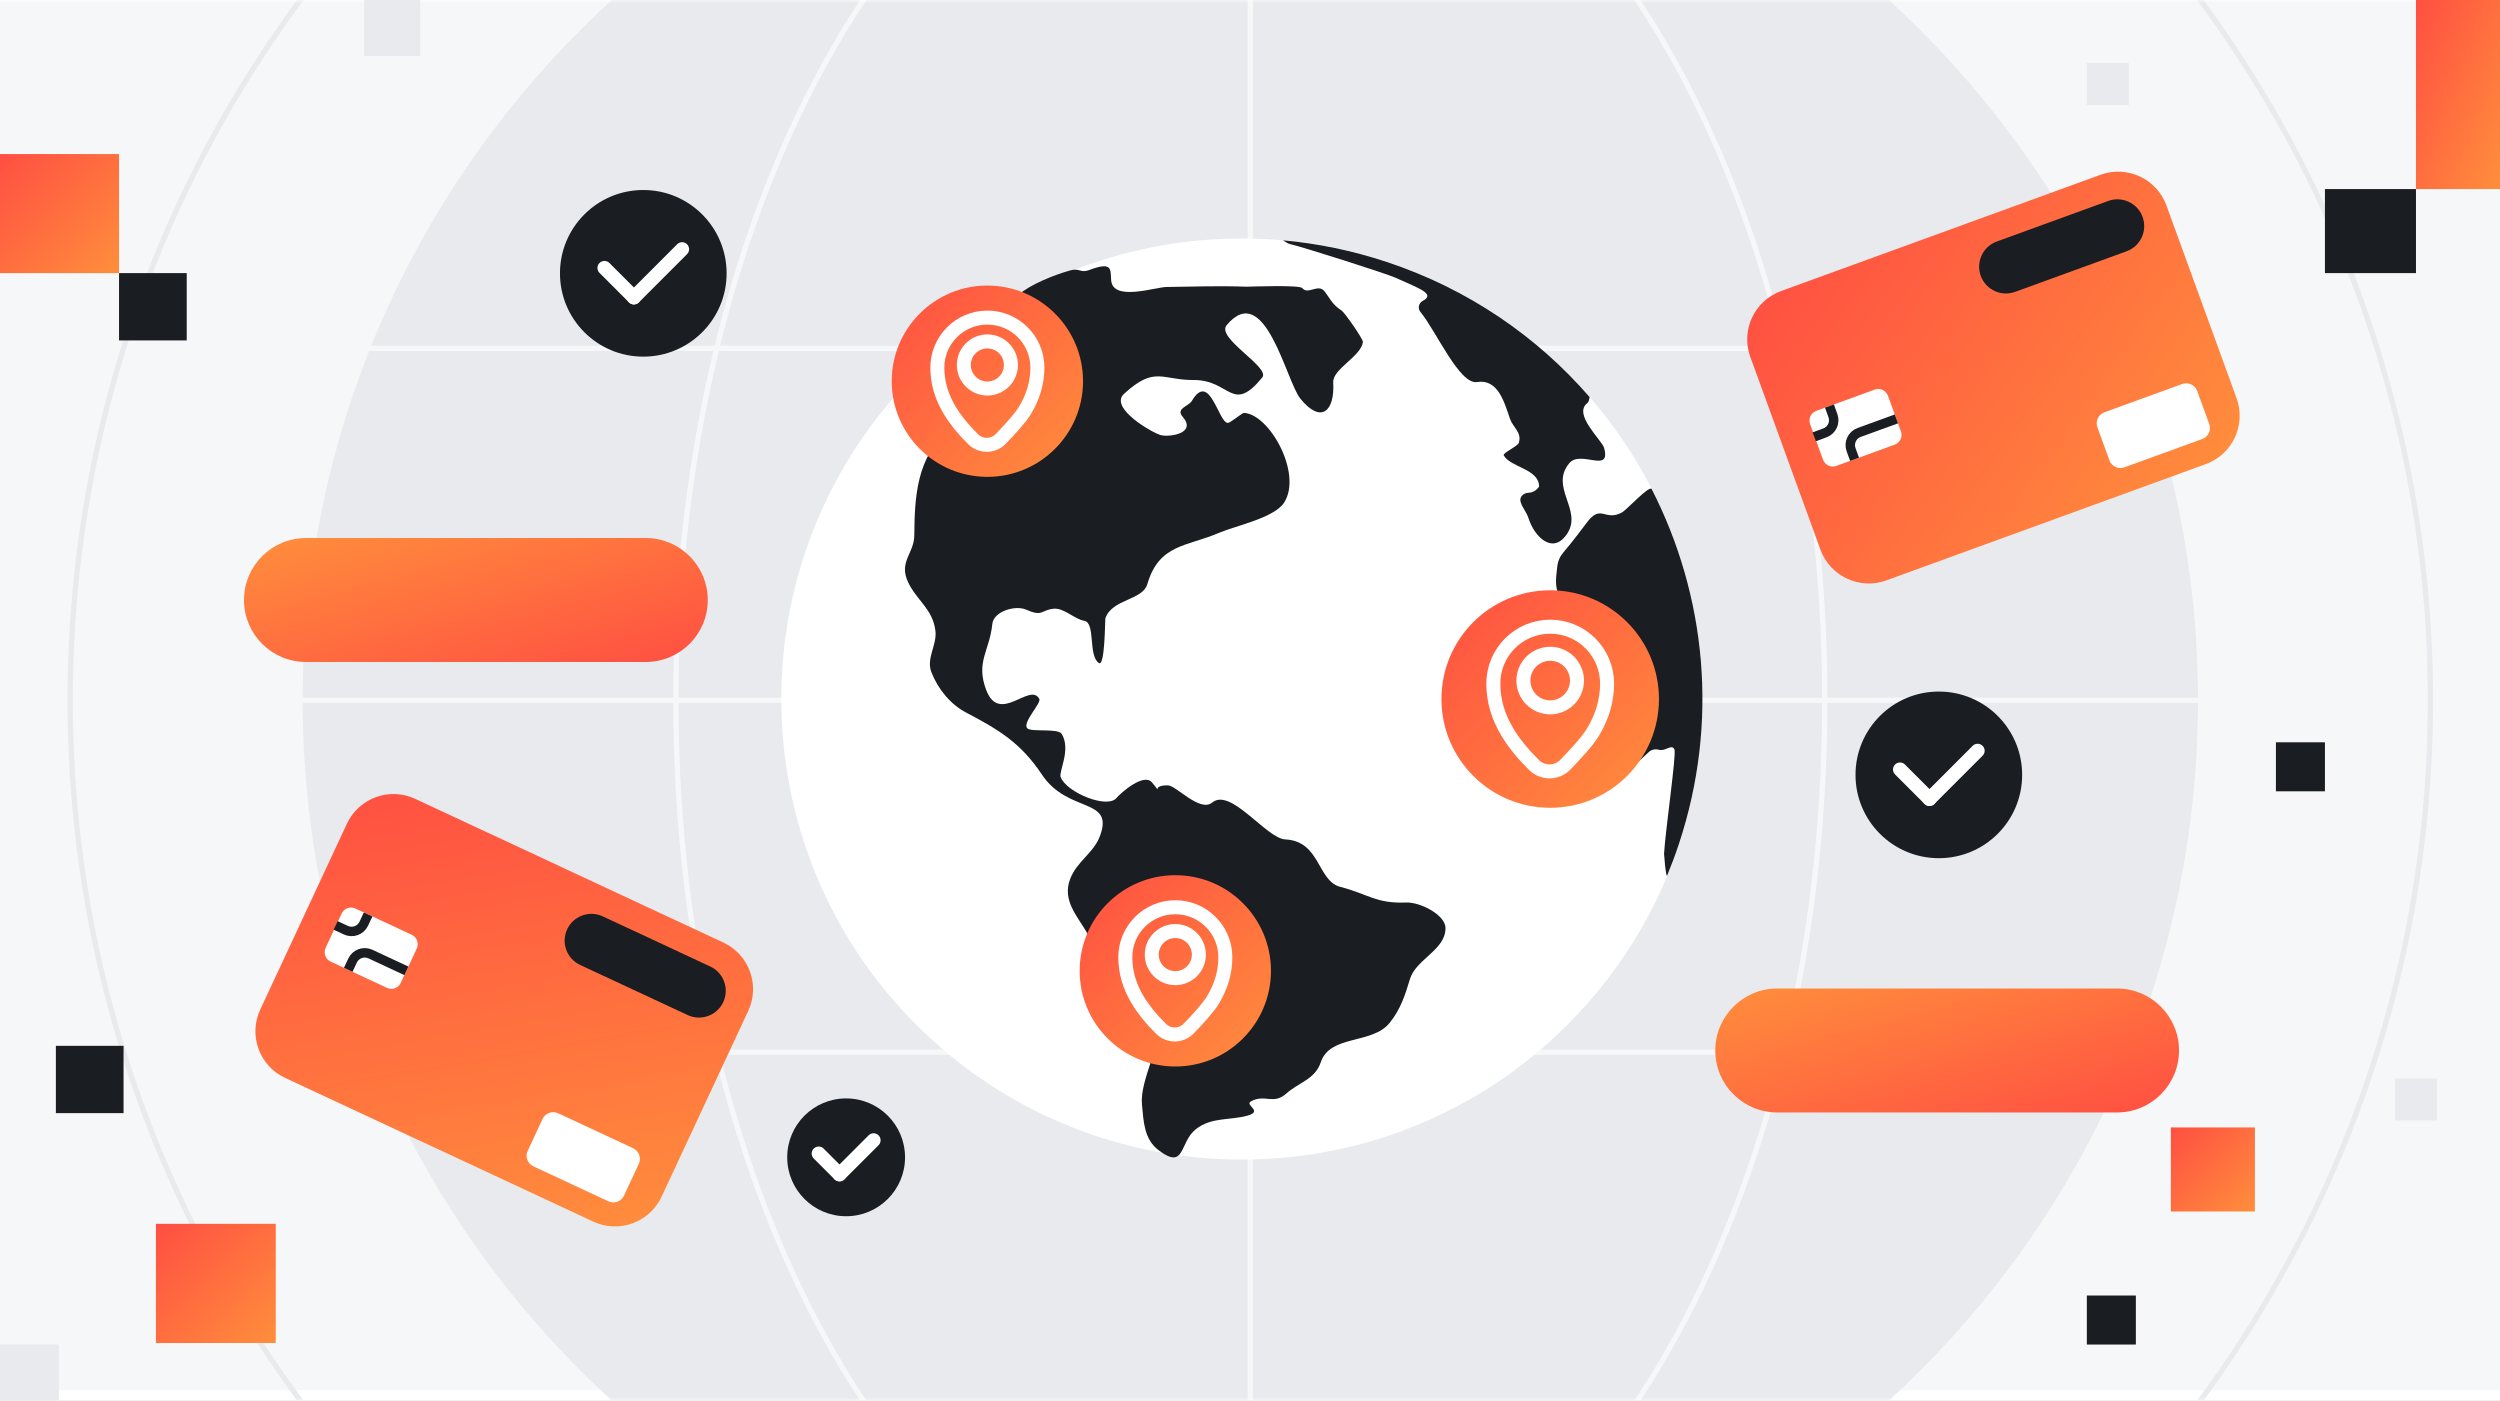 <svg xmlns="http://www.w3.org/2000/svg" width="357" height="200" viewBox="0 0 357 200" fill="none"><rect x="0" y="0" width="357" height="200" fill="#333333" stroke="none"/><g clip-path="url(#clip0_494_471)"><rect width="357" height="200" fill="#F6F7F8"></rect><g clip-path="url(#clip1_494_471)"><rect width="357" height="200" fill="#F6F7F8"></rect><g clip-path="url(#clip2_494_471)"><rect width="509.091" height="200" transform="translate(-76)" fill="white"></rect><mask id="mask0_494_471" style="mask-type:luminance" maskUnits="userSpaceOnUse" x="-76" y="0" width="510" height="201"><path d="M433.091 0H-76V200H433.091V0Z" fill="white"></path></mask><g mask="url(#mask0_494_471)"><path d="M433.091 0H-76V198.504H433.091V0Z" fill="#F6F7F8"></path><path d="M178.546 235.326C253.284 235.326 313.871 174.739 313.871 100C313.871 25.262 253.284 -35.326 178.546 -35.326C103.807 -35.326 43.22 25.262 43.22 100C43.22 174.739 103.807 235.326 178.546 235.326Z" fill="#E8EAED"></path><path d="M178.546 268.523C271.618 268.523 347.068 193.073 347.068 100C347.068 6.928 271.618 -68.523 178.546 -68.523C85.473 -68.523 10.023 6.928 10.023 100C10.023 193.073 85.473 268.523 178.546 268.523Z" stroke="#E8EAED" stroke-width="0.758" stroke-miterlimit="10"></path><path d="M178.546 235.326C223.852 235.326 260.58 174.739 260.58 100C260.58 25.262 223.852 -35.326 178.546 -35.326C133.239 -35.326 96.511 25.262 96.511 100C96.511 174.739 133.239 235.326 178.546 235.326Z" stroke="#F6F7F8" stroke-width="0.758" stroke-miterlimit="10"></path><path d="M313.871 100H43.22" stroke="#F6F7F8" stroke-width="0.758" stroke-miterlimit="10"></path><path d="M313.871 49.746H43.22" stroke="#F6F7F8" stroke-width="0.758" stroke-miterlimit="10"></path><path d="M313.871 150.254H43.22" stroke="#F6F7F8" stroke-width="0.758" stroke-miterlimit="10"></path><path d="M178.546 -35.326V235.326" stroke="#F6F7F8" stroke-width="0.758" stroke-miterlimit="10"></path></g></g></g><g clip-path="url(#clip3_494_471)"><path d="M17.643 149.344H7.979V158.956H17.643V149.344Z" fill="#1A1D21"></path><path d="M26.664 39H17V48.612H26.664V39Z" fill="#1A1D21"></path><path d="M39.378 174.761H22.265V191.782H39.378V174.761Z" fill="url(#paint0_linear_494_471)"></path><path d="M17 22H0V39H17V22Z" fill="url(#paint1_linear_494_471)"></path><path d="M8.403 192H0V200.358H8.403V192Z" fill="#E8EAED"></path><path d="M60 0H52V8H60V0Z" fill="#E8EAED"></path><path d="M345 27H332V39H345V27Z" fill="#1A1D21"></path><path d="M357 0H345V27H357V0Z" fill="url(#paint2_linear_494_471)"></path><path d="M332 106H325V113H332V106Z" fill="#1A1D21"></path><path d="M305 185H298V192H305V185Z" fill="#1A1D21"></path><path d="M322 161H310V173H322V161Z" fill="url(#paint3_linear_494_471)"></path><path d="M348 154H342V160H348V154Z" fill="#E8EAED"></path><path d="M304 9H298V15H304V9Z" fill="#E8EAED"></path></g><path d="M276.865 122.55C283.436 122.55 288.763 117.223 288.763 110.652C288.763 104.081 283.436 98.754 276.865 98.754C270.294 98.754 264.967 104.081 264.967 110.652C264.967 117.223 270.294 122.55 276.865 122.55Z" fill="#1A1D21"></path><path d="M275.528 114.091L271.32 109.883" stroke="white" stroke-width="2" stroke-linecap="round" stroke-linejoin="round"></path><path d="M282.407 107.209L275.528 114.091" stroke="white" stroke-width="2" stroke-linecap="round" stroke-linejoin="round"></path><path d="M120.827 173.678C125.474 173.678 129.24 169.912 129.24 165.266C129.24 160.619 125.474 156.853 120.827 156.853C116.181 156.853 112.414 160.619 112.414 165.266C112.414 169.912 116.181 173.678 120.827 173.678Z" fill="#1A1D21"></path><path d="M119.88 167.697L116.907 164.724" stroke="white" stroke-width="2" stroke-linecap="round" stroke-linejoin="round"></path><path d="M124.748 162.83L119.88 167.697" stroke="white" stroke-width="2" stroke-linecap="round" stroke-linejoin="round"></path><path d="M91.861 50.928C98.432 50.928 103.759 45.602 103.759 39.031C103.759 32.46 98.432 27.133 91.861 27.133C85.29 27.133 79.964 32.46 79.964 39.031C79.964 45.602 85.29 50.928 91.861 50.928Z" fill="#1A1D21"></path><path d="M90.524 42.47L86.316 38.262" stroke="white" stroke-width="2" stroke-linecap="round" stroke-linejoin="round"></path><path d="M97.403 35.587L90.524 42.47" stroke="white" stroke-width="2" stroke-linecap="round" stroke-linejoin="round"></path><path d="M299.957 24.956L254.332 41.562C250.522 42.949 248.558 47.161 249.945 50.971L259.961 78.489C261.347 82.299 265.56 84.263 269.369 82.877L314.994 66.271C318.804 64.884 320.769 60.671 319.382 56.862L309.366 29.344C307.979 25.534 303.767 23.57 299.957 24.956Z" fill="url(#paint4_linear_494_471)"></path><path d="M301.059 28.694L285.138 34.489C283.152 35.211 282.129 37.407 282.851 39.392C283.574 41.377 285.769 42.401 287.755 41.679L303.676 35.884C305.662 35.161 306.685 32.966 305.963 30.98C305.24 28.995 303.045 27.971 301.059 28.694Z" fill="#1A1D21"></path><path d="M311.615 54.832L300.509 58.874C299.64 59.191 299.192 60.151 299.508 61.02L301.224 65.733C301.54 66.602 302.501 67.05 303.37 66.734L314.475 62.692C315.344 62.375 315.792 61.415 315.476 60.546L313.76 55.833C313.444 54.964 312.483 54.516 311.615 54.832Z" fill="white"></path><path d="M267.707 55.635L259.367 58.67C258.599 58.95 258.202 59.8 258.482 60.568L260.33 65.644C260.609 66.413 261.459 66.809 262.228 66.529L270.568 63.494C271.336 63.214 271.733 62.364 271.453 61.596L269.605 56.52C269.326 55.751 268.476 55.355 267.707 55.635Z" fill="white"></path><path d="M270.805 59.819L265.486 61.754C264.486 62.118 263.971 63.224 264.335 64.224L264.831 65.588" stroke="#1A1D21" stroke-width="1.35" stroke-miterlimit="10"></path><path d="M259.073 62.372L260.589 61.819C261.589 61.455 262.104 60.349 261.74 59.349L261.244 57.985" stroke="#1A1D21" stroke-width="1.35" stroke-miterlimit="10"></path><path d="M103.299 134.598L59.295 114.078C55.62 112.365 51.252 113.955 49.539 117.629L37.163 144.169C35.45 147.844 37.039 152.212 40.714 153.925L84.718 174.444C88.392 176.158 92.76 174.568 94.473 170.894L106.849 144.353C108.563 140.679 106.973 136.311 103.299 134.598Z" fill="url(#paint5_linear_494_471)"></path><path d="M101.429 138.017L86.074 130.857C84.159 129.964 81.882 130.792 80.99 132.707C80.097 134.622 80.925 136.899 82.84 137.792L98.196 144.952C100.111 145.845 102.387 145.016 103.28 143.102C104.173 141.187 103.344 138.91 101.429 138.017Z" fill="#1A1D21"></path><path d="M90.413 163.969L79.703 158.974C78.865 158.584 77.868 158.946 77.478 159.784L75.358 164.33C74.967 165.168 75.33 166.164 76.168 166.554L86.879 171.549C87.717 171.94 88.713 171.577 89.104 170.739L91.223 166.194C91.614 165.356 91.251 164.36 90.413 163.969Z" fill="white"></path><path d="M58.796 133.487L50.752 129.736C50.011 129.391 49.13 129.711 48.784 130.453L46.501 135.348C46.156 136.089 46.476 136.971 47.218 137.316L55.261 141.067C56.002 141.413 56.884 141.092 57.229 140.351L59.512 135.455C59.858 134.714 59.537 133.833 58.796 133.487Z" fill="white"></path><path d="M58.032 138.637L52.903 136.243C51.937 135.792 50.793 136.209 50.343 137.175L49.729 138.489" stroke="#1A1D21" stroke-width="1.35" stroke-miterlimit="10"></path><path d="M47.93 132.148L49.392 132.83C50.358 133.281 51.502 132.864 51.952 131.898L52.566 130.584" stroke="#1A1D21" stroke-width="1.35" stroke-miterlimit="10"></path><path d="M253.789 158.86H302.316C307.203 158.86 311.164 154.899 311.164 150.012V150.008C311.164 145.121 307.203 141.159 302.316 141.159H253.789C248.903 141.159 244.941 145.121 244.941 150.008V150.012C244.941 154.899 248.903 158.86 253.789 158.86Z" fill="url(#paint6_linear_494_471)"></path><path d="M43.691 94.531H92.217C97.104 94.531 101.066 90.569 101.066 85.682V85.678C101.066 80.791 97.104 76.83 92.217 76.83H43.691C38.804 76.83 34.842 80.791 34.842 85.678V85.682C34.842 90.569 38.804 94.531 43.691 94.531Z" fill="url(#paint7_linear_494_471)"></path><path d="M223.839 146.327C249.522 120.644 249.522 79.004 223.839 53.321C198.156 27.638 156.516 27.638 130.833 53.321C105.15 79.004 105.15 120.644 130.833 146.327C156.516 172.01 198.156 172.01 223.839 146.327Z" fill="white"></path><path d="M183.199 34.307C183.392 34.432 183.589 34.557 183.797 34.686C183.93 34.769 184.074 34.822 184.225 34.856C185.869 35.22 197.994 39.069 199.316 39.675C202.725 41.235 205.043 41.962 203.142 42.985C202.57 43.292 202.43 44.057 202.846 44.557C205.077 47.269 208.422 54.955 210.914 54.557C213.933 54.072 214.824 57.47 215.627 59.807C216.051 61.046 217.373 61.766 216.877 63.254C216.721 63.728 214.562 64.697 214.729 65.012C215.634 66.735 219.759 66.932 219.786 69.463C219.433 70.027 218.914 70.33 218.236 70.375C217.975 70.394 217.714 70.474 217.502 70.633C216.403 71.459 217.903 72.819 218.233 73.894C219.119 76.781 221.88 79.349 223.884 76.061C225.896 72.758 221.289 69.523 224.085 66.156C225.721 64.178 230.1 67.724 229.062 63.951C228.763 62.872 224.627 59.201 226.63 57.599C226.865 57.41 226.941 57.106 226.994 56.701C219.509 48.069 209.68 41.273 198.047 37.413C193.127 35.781 188.149 34.762 183.195 34.315L183.199 34.307Z" fill="#1A1D21"></path><path d="M235.869 69.845C235.551 69.224 232.301 72.8 231.627 73.171C229.164 74.531 228.627 71.849 226.558 74.678C226.305 75.027 224.384 77.58 223.259 78.875C222.767 79.444 222.456 80.144 222.38 80.894C222.236 82.292 221.956 83.671 222.63 85.019C223.426 86.603 221.555 88.042 221.668 89.713C221.816 91.906 219.808 93.402 220.316 95.588C220.755 97.485 221.896 98.868 221.899 100.887C221.903 104.103 221.32 105.565 223.903 107.868C225.566 109.349 227.725 114.462 230.642 111.58C231.036 111.19 233.994 108.8 235.426 107.413C235.816 107.034 236.38 106.917 236.903 107.072C237.782 107.334 238.729 106.19 239.108 107.016C239.411 107.671 237.824 118.523 237.63 121.868C237.63 121.909 237.63 121.944 237.63 121.985C237.668 122.36 237.854 125.129 238.062 125.046C238.672 123.572 239.236 122.069 239.744 120.531C245.524 103.106 243.615 84.985 235.861 69.841L235.869 69.845Z" fill="#1A1D21"></path><path d="M206.426 132.595C206.449 130.629 202.771 128.796 200.778 128.879C196.505 129.053 195.377 127.671 191.407 126.648C188.074 125.788 188.589 120.114 183.532 119.868C180.839 119.739 175.759 112.413 173.104 114.603C171.346 116.05 167.96 112.163 166.782 112.148C164.055 112.114 166.259 113.735 164.479 111.705C163.308 110.368 160.089 113.178 159.411 113.974C158.096 115.516 152.358 113.201 151.464 110.989C151.146 110.205 152.983 107.053 151.615 104.811C151.089 103.947 147.293 104.58 146.702 104.008C145.911 103.235 148.736 100.398 148.418 99.807C147.092 97.349 142.74 103.516 140.839 98.553C139.297 94.519 141.305 93.004 141.702 89.114C141.888 87.284 145.005 86.387 146.513 87.053C148.933 88.118 148.611 87.125 150.445 86.925C151.896 86.766 153.433 88.409 154.831 88.652C156.479 88.936 155.35 93.565 156.907 94.675C157.808 95.319 157.789 88.447 157.846 88.284C158.835 85.5 163.146 85.754 163.835 83.417C165.532 77.659 169.437 78.088 174.157 76.057C176.407 75.088 181.975 73.963 183.38 71.758C186.005 67.644 181.308 59.156 177.638 58.959C177.399 58.947 175.71 60.375 175.346 60.391C174.009 60.447 172.767 52.91 170.206 57.235C169.717 58.061 167.843 58.303 168.892 59.523C170.933 61.898 166.975 62.466 165.744 62.129C164.494 61.788 158.35 58.228 160.509 56.243C164.914 52.194 165.911 54.292 170.486 54.269C175.725 54.247 175.914 59.171 180.252 53.906C181.452 52.447 173.619 48.281 175.164 46.436C180.634 39.902 183.646 54.413 185.695 56.932C188.691 60.614 190.623 58.671 190.384 54.61C190.271 52.697 194.342 50.917 194.623 48.849C194.68 48.428 191.998 44.618 191.6 44.364C190.187 43.455 189.861 42.497 189.134 41.591C188.221 40.451 186.786 42.16 185.967 41.141C185.589 40.667 178.714 40.932 177.983 40.94C174.369 40.803 170.327 40.921 166.687 40.978C165.195 40.921 158.88 43.16 158.672 39.997C158.57 38.428 158.858 37.303 155.502 38.572C154.99 38.766 154.57 38.731 154.289 38.637C153.835 38.485 153.346 38.47 152.884 38.599C150.483 39.262 147.055 40.66 145.46 42.091C144.433 43.016 146.896 43.44 147.062 44.231C147.388 45.758 143.539 48.599 142.68 49.587C139.619 53.114 139.759 57.803 135.634 61.231C130.873 65.19 130.608 70.981 130.562 76.436C130.539 79.084 128.271 80.201 129.702 83.194C130.926 85.75 133.199 86.974 133.577 90.076C133.827 92.114 132.229 94.004 133.002 95.989C133.952 98.432 135.755 100.599 137.968 101.758C142.683 104.235 145.771 106.091 148.797 110.625C152.547 116.25 159.229 113.792 157.039 119.47C156.119 121.86 153.767 123 152.805 125.553C151.653 128.618 153.869 130.83 155.293 133.315C156.729 135.819 157.259 138.822 159.774 140.527C161.574 141.75 164.854 142.762 165.316 145.247C166.055 149.197 162.717 154.133 163.074 157.75C163.312 160.182 163.358 162.686 165.475 164.273C169.289 167.133 168.384 163.144 170.752 161.262C172.975 159.493 175.592 160.016 178.13 159.315C180.456 158.671 177.683 157.815 178.627 157.284C180.627 156.163 181.812 157.845 183.714 156.137C185.449 154.576 187.797 154.133 188.604 151.697C189.926 147.712 195.93 149.171 198.433 146.076C199.975 144.167 200.646 142.137 201.335 139.826C202.183 136.981 206.38 135.678 206.414 132.599C206.437 130.542 206.392 134.656 206.414 132.599L206.426 132.595Z" fill="#1A1D21"></path><path d="M140.998 68.095C148.541 68.095 154.657 61.98 154.657 54.436C154.657 46.892 148.541 40.777 140.998 40.777C133.454 40.777 127.339 46.892 127.339 54.436C127.339 61.98 133.454 68.095 140.998 68.095Z" fill="url(#paint8_linear_494_471)"></path><path d="M140.998 55.481C142.855 55.481 144.361 53.975 144.361 52.118C144.361 50.26 142.855 48.754 140.998 48.754C139.14 48.754 137.634 50.26 137.634 52.118C137.634 53.975 139.14 55.481 140.998 55.481Z" stroke="white" stroke-width="2" stroke-linecap="round" stroke-linejoin="round"></path><path d="M146.35 58.629C147.551 56.637 148.138 54.625 148.138 52.493C148.138 50.519 147.339 48.735 146.043 47.444C144.752 46.152 142.964 45.353 140.994 45.353C139.024 45.353 137.236 46.152 135.945 47.444C134.653 48.735 133.854 50.523 133.854 52.493C133.854 54.625 134.441 56.637 135.642 58.629C136.464 59.993 137.57 61.345 138.967 62.724C140.058 63.8 141.816 63.788 142.884 62.694C144.149 61.394 145.699 59.709 146.35 58.629Z" stroke="white" stroke-width="2" stroke-linecap="round" stroke-linejoin="round"></path><path d="M221.369 115.353C229.946 115.353 236.899 108.4 236.899 99.822C236.899 91.245 229.946 84.292 221.369 84.292C212.792 84.292 205.839 91.245 205.839 99.822C205.839 108.4 212.792 115.353 221.369 115.353Z" fill="url(#paint9_linear_494_471)"></path><path d="M221.369 101.012C223.482 101.012 225.195 99.299 225.195 97.186C225.195 95.073 223.482 93.36 221.369 93.36C219.256 93.36 217.543 95.073 217.543 97.186C217.543 99.299 219.256 101.012 221.369 101.012Z" stroke="white" stroke-width="2" stroke-linecap="round" stroke-linejoin="round"></path><path d="M227.456 104.591C228.82 102.326 229.49 100.038 229.49 97.614C229.49 95.372 228.581 93.341 227.111 91.872C225.642 90.402 223.611 89.493 221.369 89.493C219.127 89.493 217.096 90.402 215.627 91.872C214.157 93.341 213.248 95.372 213.248 97.614C213.248 100.038 213.918 102.326 215.282 104.591C216.214 106.141 217.475 107.682 219.062 109.247C220.305 110.47 222.301 110.459 223.517 109.209C224.956 107.731 226.717 105.815 227.456 104.588V104.591Z" stroke="white" stroke-width="2" stroke-linecap="round" stroke-linejoin="round"></path><path d="M167.835 152.296C175.379 152.296 181.494 146.18 181.494 138.637C181.494 131.093 175.379 124.978 167.835 124.978C160.291 124.978 154.176 131.093 154.176 138.637C154.176 146.18 160.291 152.296 167.835 152.296Z" fill="url(#paint10_linear_494_471)"></path><path d="M167.835 139.682C169.693 139.682 171.199 138.176 171.199 136.319C171.199 134.461 169.693 132.955 167.835 132.955C165.977 132.955 164.471 134.461 164.471 136.319C164.471 138.176 165.977 139.682 167.835 139.682Z" stroke="white" stroke-width="2" stroke-linecap="round" stroke-linejoin="round"></path><path d="M173.191 142.83C174.392 140.837 174.979 138.826 174.979 136.694C174.979 134.72 174.18 132.936 172.884 131.644C171.592 130.353 169.805 129.553 167.835 129.553C165.865 129.553 164.077 130.353 162.786 131.644C161.494 132.936 160.695 134.724 160.695 136.694C160.695 138.826 161.282 140.837 162.483 142.83C163.305 144.194 164.411 145.546 165.808 146.925C166.899 148 168.657 147.989 169.725 146.894C170.99 145.595 172.539 143.909 173.191 142.83Z" stroke="white" stroke-width="2" stroke-linecap="round" stroke-linejoin="round"></path></g><defs><linearGradient id="paint0_linear_494_471" x1="22.265" y1="174.761" x2="39.286" y2="191.874" gradientUnits="userSpaceOnUse"><stop stop-color="#FF4F42"></stop><stop offset="1" stop-color="#FF8E3C"></stop></linearGradient><linearGradient id="paint1_linear_494_471" x1="0" y1="22" x2="17" y2="39" gradientUnits="userSpaceOnUse"><stop stop-color="#FF4F42"></stop><stop offset="1" stop-color="#FF8E3C"></stop></linearGradient><linearGradient id="paint2_linear_494_471" x1="345" y1="0" x2="365.041" y2="8.907" gradientUnits="userSpaceOnUse"><stop stop-color="#FF4F42"></stop><stop offset="1" stop-color="#FF8E3C"></stop></linearGradient><linearGradient id="paint3_linear_494_471" x1="310" y1="161" x2="322" y2="173" gradientUnits="userSpaceOnUse"><stop stop-color="#FF4F42"></stop><stop offset="1" stop-color="#FF8E3C"></stop></linearGradient><linearGradient id="paint4_linear_494_471" x1="247.434" y1="44.073" x2="306.436" y2="85.679" gradientUnits="userSpaceOnUse"><stop stop-color="#FF4F42"></stop><stop offset="1" stop-color="#FF8E3C"></stop></linearGradient><linearGradient id="paint5_linear_494_471" x1="52.642" y1="110.976" x2="64.942" y2="182.117" gradientUnits="userSpaceOnUse"><stop stop-color="#FF4F42"></stop><stop offset="1" stop-color="#FF8E3C"></stop></linearGradient><linearGradient id="paint6_linear_494_471" x1="311.164" y1="158.86" x2="302.333" y2="125.819" gradientUnits="userSpaceOnUse"><stop stop-color="#FF4F42"></stop><stop offset="1" stop-color="#FF8E3C"></stop></linearGradient><linearGradient id="paint7_linear_494_471" x1="101.066" y1="94.531" x2="92.234" y2="61.49" gradientUnits="userSpaceOnUse"><stop stop-color="#FF4F42"></stop><stop offset="1" stop-color="#FF8E3C"></stop></linearGradient><linearGradient id="paint8_linear_494_471" x1="127.339" y1="40.777" x2="154.657" y2="68.095" gradientUnits="userSpaceOnUse"><stop stop-color="#FF4F42"></stop><stop offset="1" stop-color="#FF8E3C"></stop></linearGradient><linearGradient id="paint9_linear_494_471" x1="205.839" y1="84.292" x2="236.899" y2="115.353" gradientUnits="userSpaceOnUse"><stop stop-color="#FF4F42"></stop><stop offset="1" stop-color="#FF8E3C"></stop></linearGradient><linearGradient id="paint10_linear_494_471" x1="154.176" y1="124.978" x2="181.494" y2="152.296" gradientUnits="userSpaceOnUse"><stop stop-color="#FF4F42"></stop><stop offset="1" stop-color="#FF8E3C"></stop></linearGradient><clipPath id="clip0_494_471"><rect width="357" height="200" fill="white"></rect></clipPath><clipPath id="clip1_494_471"><rect width="357" height="200" fill="white"></rect></clipPath><clipPath id="clip2_494_471"><rect width="509.091" height="200" fill="white" transform="translate(-76)"></rect></clipPath><clipPath id="clip3_494_471"><rect width="357" height="200" fill="white"></rect></clipPath></defs></svg>